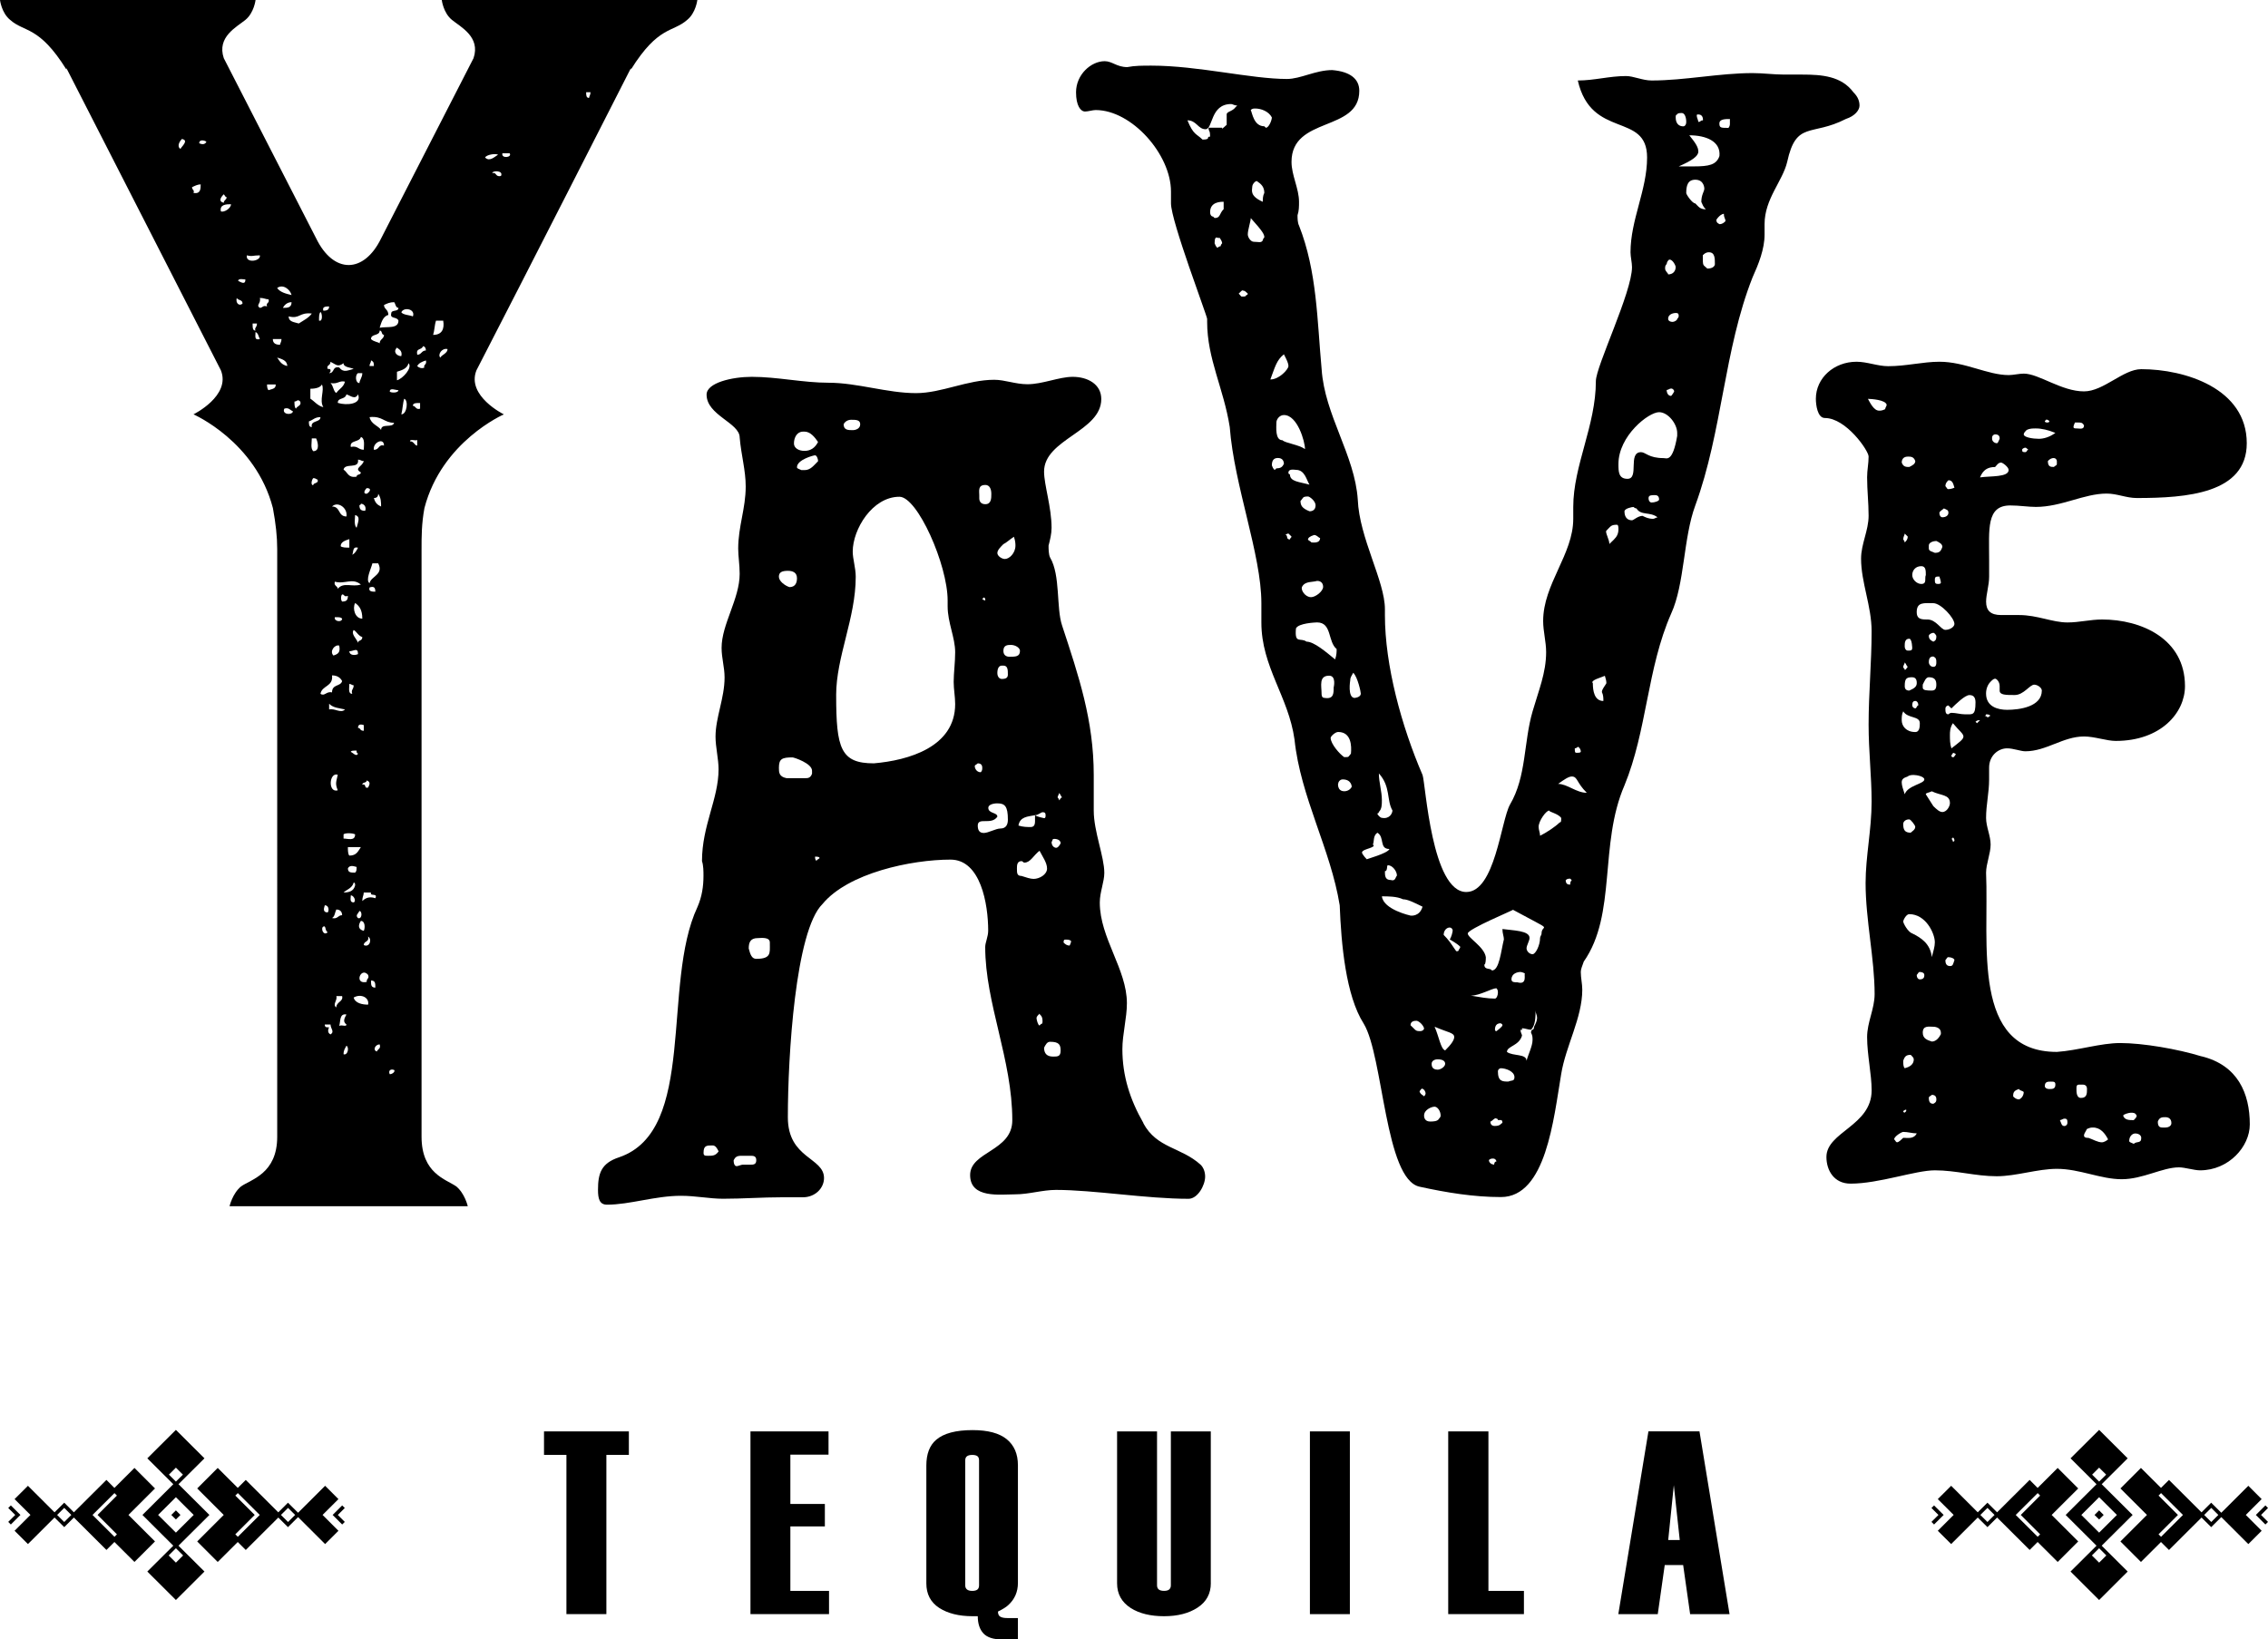 <?xml version="1.0" encoding="UTF-8"?><svg id="Layer_2" xmlns="http://www.w3.org/2000/svg" viewBox="0 0 897.51 648.89"><g id="Layer_1-2"><g><path d="M769.16,599.62l-3.8,3.78-1.03-1.03,2.77-2.75-2.77-2.75,1.03-1.02,3.8,3.77h0Zm128.35-2.75l-1.03-1.02-3.78,3.77,3.78,3.78,1.03-1.03-2.75-2.75,2.75-2.75h0Zm-8.78,2.75l6.27,6.27-5.27,5.26-10.7-10.68-4,3.98-3.82-3.8-12.88,12.84-3.17-3.16-7.93,7.9-8.12-8.12,10.5-10.49-10.5-10.49,8.12-8.12,7.93,7.9,3.17-3.15,12.87,12.83,3.83-3.82,4,3.98,10.7-10.67,5.27,5.27-6.27,6.26h0Zm-24.87,0l-8.67-8.65-1,.98,7.68,7.67-7.68,7.67,1,.98,8.67-8.65h0Zm14,0l-2.8-2.79-2.81,2.79,2.81,2.79,2.8-2.79h0Zm-55.45,10.49l-10.51-10.49,10.51-10.49-8.13-8.12-7.93,7.92-3.16-3.18-12.88,12.83-3.82-3.81-3.84,3.81-10.52-10.5-5.29,5.27,6.28,6.26-6.28,6.27,5.29,5.26,10.52-10.5,3.84,3.8,3.82-3.8,12.88,12.83,3.16-3.15,7.93,7.9,8.13-8.12h0Zm-33.12-10.49l-2.8,2.79-2.81-2.79,2.81-2.79,2.8,2.79h0Zm10.39,0l7.66,7.67-.97,.98-8.69-8.65,8.69-8.65,.97,.98-7.66,7.67h0Zm32.02,12.17l12.24-12.17-12.24-12.17,10.28-10.24-11.3-11.26-11.31,11.26,10.28,10.24-12.21,12.17,12.21,12.17-10.28,10.23,11.31,11.27,11.3-11.27-10.28-10.23h0Zm-8.06-12.17l7.04-7.02,7.04,7.02-7.04,7-7.04-7h0Zm7.04-13.2l-2.77-2.76,2.77-2.76,2.78,2.76-2.78,2.76h0Zm0,26.38l2.86,2.85-2.86,2.85-2.86-2.85,2.86-2.85h0Zm1.8-13.18l-1.8,1.79-1.82-1.79,1.82-1.81,1.8,1.81Z"/><path d="M8.09,599.62l-3.8,3.78-1.03-1.03,2.77-2.75-2.77-2.75,1.03-1.02,3.8,3.77h0Zm128.35-2.75l-1.03-1.02-3.78,3.77,3.78,3.78,1.03-1.03-2.75-2.75,2.75-2.75h0Zm-8.78,2.75l6.27,6.27-5.27,5.26-10.7-10.68-4,3.98-3.82-3.8-12.88,12.84-3.17-3.16-7.93,7.9-8.12-8.12,10.5-10.49-10.5-10.49,8.12-8.12,7.93,7.9,3.17-3.15,12.87,12.83,3.83-3.82,4,3.98,10.7-10.67,5.27,5.27-6.27,6.26h0Zm-24.87,0l-8.67-8.65-1,.98,7.68,7.67-7.68,7.67,1,.98,8.67-8.65h0Zm14,0l-2.8-2.79-2.81,2.79,2.81,2.79,2.8-2.79h0Zm-55.45,10.49l-10.51-10.49,10.51-10.49-8.13-8.12-7.93,7.92-3.16-3.18-12.88,12.83-3.82-3.81-3.84,3.81-10.52-10.5-5.29,5.27,6.28,6.26-6.28,6.27,5.29,5.26,10.52-10.5,3.84,3.8,3.82-3.8,12.88,12.83,3.16-3.15,7.93,7.9,8.13-8.12h0Zm-33.12-10.49l-2.8,2.79-2.81-2.79,2.81-2.79,2.8,2.79h0Zm10.39,0l7.66,7.67-.97,.98-8.69-8.65,8.69-8.65,.97,.98-7.66,7.67h0Zm32.02,12.17l12.24-12.17-12.24-12.17,10.28-10.24-11.3-11.26-11.31,11.26,10.28,10.24-12.21,12.17,12.21,12.17-10.28,10.23,11.31,11.27,11.3-11.27-10.28-10.23h0Zm-8.06-12.17l7.04-7.02,7.04,7.02-7.04,7-7.04-7h0Zm7.04-13.2l-2.77-2.76,2.77-2.76,2.78,2.76-2.78,2.76h0Zm0,26.38l2.86,2.85-2.86,2.85-2.86-2.85,2.86-2.85h0Zm1.8-13.18l-1.8,1.79-1.82-1.79,1.82-1.81,1.8,1.81Z"/><polygon points="248.86 575.85 239.96 575.85 239.96 638.87 224.15 638.87 224.15 575.85 215.28 575.85 215.28 566.55 248.86 566.55 248.86 575.85"/><polygon points="328.07 638.87 296.98 638.87 296.98 566.55 327.87 566.55 327.87 575.75 312.77 575.75 312.77 595.27 326.42 595.27 326.42 604.16 312.77 604.16 312.77 629.68 328.07 629.68 328.07 638.87"/><path d="M387.44,627.5v-49.47c0-.76-.2-1.31-.62-1.65-.45-.34-1.12-.52-2.06-.52s-1.63,.18-2.09,.52c-.47,.34-.7,.9-.7,1.65v49.47c0,.7,.23,1.23,.7,1.62,.46,.38,1.16,.56,2.09,.56s1.6-.18,2.06-.56c.42-.39,.62-.92,.62-1.62h0Zm15.39,21.4h-6.25c-3.49,0-5.96-.81-7.45-2.43-1.46-1.61-2.2-3.87-2.2-6.77h-2.07c-5.41,0-9.8-1.1-13.21-3.3-3.38-2.21-5.07-5.44-5.07-9.71v-46.6c0-4.61,1.3-8.02,3.91-10.23,2.96-2.54,7.76-3.82,14.37-3.82,6.06,0,10.57,1.2,13.53,3.6,2.96,2.42,4.43,5.86,4.43,10.33v46.53c0,3.58-1.29,6.54-3.89,8.87-.82,.76-2.16,1.58-4.01,2.49,0,1.02,.33,1.71,.97,2.06,.65,.35,1.57,.51,2.72,.51h4.2v8.47Z"/><path d="M479.16,626.58c0,4.21-1.75,7.43-5.23,9.71-3.48,2.28-7.91,3.41-13.27,3.41s-9.75-1.07-13.14-3.2c-3.65-2.34-5.46-5.61-5.46-9.81v-60.14h15.81v60.95c0,.69,.23,1.23,.67,1.61,.48,.38,1.19,.56,2.11,.56s1.61-.18,2.03-.56c.44-.38,.66-.92,.66-1.61v-60.95h15.8v60.03Z"/><rect x="518.37" y="566.55" width="15.81" height="72.33"/><polygon points="603.06 638.87 573.1 638.87 573.1 566.55 589.01 566.55 589.01 629.68 603.06 629.68 603.06 638.87"/><path d="M664.72,609.53l-2.34-21.69-2.22,21.69h4.56Zm19.72,29.35h-15.61l-2.76-19.43h-7.29l-2.76,19.43h-15.61l11.92-72.34h20.2l11.9,72.34Z"/><path d="M423.3,374.25c-1.2,0-1.79-.59-2.4-1.17,0-.59,0-1.18,.6-1.18,1.19,0,1.79,0,2.38,.58,0,.59-.59,1.76-.59,1.76h0Zm-4.18-57.45c0-.59-.6-1.17-.6-1.17,0-.59,.6-1.17,.6-1.77,.6,.59,.6,1.17,1.19,1.77-.59,0-.59,.58-1.19,1.17h0Zm-1.19,18.76c-.6,0-1.79-.59-1.79-2.34,.59-.59,0-1.18,1.19-1.18,0,0,2.39,0,2.39,1.76-.6,1.17-1.2,1.76-1.79,1.76h0Zm-1.2,82.64c-2.38,0-3.56-1.17-3.56-3.51,.59-1.17,1.18-2.35,2.38-2.35,3.57,0,4.17,1.18,4.17,3.52s-1.2,2.34-2.99,2.34h0Zm-7.74-70.33c-1.2,0-2.99-.59-4.76-1.17-1.8,0-1.8-1.18-1.8-2.93,0-1.17,0-2.93,1.8-2.93,.58,0,.58,.58,1.18,.58,2.38,0,3.59-2.92,5.97-4.69,1.18,2.35,2.97,4.69,2.97,7.04s-2.97,4.1-5.35,4.1h0Zm2.97,57.44l-.58,.58c-.59,0-1.2-2.34-1.2-2.93s.61-1.17,1.2-1.76c0,.58,1.18,.58,1.18,2.93,0,.58,0,1.17-.59,1.17h0Zm-12.51-145.37c-1.19,0-2.38-.58-2.38-2.34,0-2.34,1.78-2.34,2.99-2.34,1.78,0,3.57,1.17,3.57,2.34,0,2.34-1.79,2.34-4.18,2.34h0Zm-2.99,8.79c-1.19,0-1.78-1.17-1.78-2.35,0-1.75,.59-2.93,1.78-2.93h.6c1.78,0,1.78,1.75,1.78,3.52,0,1.17-.58,1.76-2.38,1.76h0Zm-.58,59.2c-1.79,0-4.78,1.76-6.57,1.76s-2.38-1.17-2.38-2.93c0-3.52,5.38,0,7.76-3.52,0-1.76-3.59-1.17-3.59-3.51,0-1.18,1.79-1.76,3.59-1.76,2.97,0,4.16,1.17,4.16,6.44,0,1.76-.58,3.52-2.97,3.52h0Zm-12.52-9.96c0,2.34,.59,3.51,3.56,3.51,1.79-.58,1.79-1.75,1.79-2.34,0-5.86-.59-8.79-5.35-8.79,2.97,0-14.91-.59-16.1,5.28,0,2.34,4.18,4.1,8.94,4.1,2.38-.59,4.78-3.52,5.96-3.52,0,0,.6,.59,1.21,1.77h0Zm-52.47-42.79c0-15.24,7.75-30.48,7.75-46.9,0-3.52-1.19-7.03-1.19-9.97,0-8.79,7.75-21.69,18.49-21.69,7.15,0,19.07,26.96,19.07,41.03v2.34c0,6.45,2.98,12.31,2.98,18.18,0,4.1-.59,8.2-.59,11.72,0,2.93,.59,5.86,.59,8.79,0,17-18.49,22.28-32.19,23.45-13.11,0-14.9-5.87-14.9-26.96h0Zm5.96-109.03c1.79,0,3.56,0,3.56,1.76s-1.77,2.34-2.97,2.34c-1.79,0-3.59,0-3.59-2.34,.61-1.18,1.79-1.76,2.99-1.76h0Zm50.07,135.99c1.2,0,1.79,.58,1.79,1.76,0,.58,0,1.18-.59,1.76-1.79,0-2.38-1.76-2.38-2.34s.58-.59,1.18-1.17h0Zm3-64.48s-.62,0-1.21-.59l.59-.58q.62,0,.62,1.17h0Zm0-45.72c1.78,0,2.38,1.76,2.38,3.52s0,4.1-2.38,4.1c-1.8,0-2.39-1.17-2.39-2.34v-1.17c0-1.76-.61-4.1,2.39-4.1h0Zm7.15,23.44c1.2-.58,2.38-1.75,4.17-2.93,.6,1.75,.6,2.93,.6,3.52,0,2.93-2.38,5.28-4.18,5.28-1.19,0-2.97-1.17-2.97-2.35s1.2-2.34,2.38-3.52h0Zm12.52,107.27c1.2,0,2.38-1.17,2.97-1.17s1.21,0,1.21,1.17c0,.59,0,1.18-.59,1.18,0,0-2.99-.59-3.59-1.18v2.35c0,1.76-.59,2.34-1.79,2.34s-2.98,0-4.77-.59c.6-3.52,3.59-3.52,6.56-4.1h0Zm-86.45,18.17c-.6-.59-.6-1.17-.6-1.76,.6,0,1.79,0,1.79,.59-.59,.58-1.19,.58-1.19,1.17h0Zm-4.78-154.75h-1.2c-1.18-.58-1.77-.58-1.77-1.17,0-2.93,6.55-4.69,7.14-4.69s1.2,1.17,1.2,2.34c-1.79,1.76-2.99,3.52-5.37,3.52h0Zm2.98,120.17c-.59,1.75-1.78,1.75-2.38,1.75h-7.74c-2.98-.58-2.98-2.34-2.98-4.1,0-3.52,1.2-4.11,5.37-4.11,.6,0,7.74,2.35,7.74,5.28v1.17h0Zm-22.06,73.27c-1.79,0-2.38-1.76-2.98-4.1,0-2.34,.6-4.11,3.57-4.11,1.2,0,4.78-.58,4.78,1.76v.58c0,3.52,.58,5.87-5.38,5.87h0Zm-2.38,81.47h-2.99c-.59,0-1.78,.59-2.39,.59s-1.19-.59-1.19-2.35c.6-1.17,1.19-1.76,2.99-1.76h3.58c1.18,0,2.38,0,2.38,1.76s-1.19,1.76-2.38,1.76h0Zm14.91-235.05c1.78,0,3.58,.58,3.58,2.93,0,1.76-.62,3.52-2.99,3.52-1.79-.59-4.17-2.34-4.17-4.11s1.2-2.34,3.59-2.34h0Zm5.96-55.1h.59c2.38,0,4.17,2.35,5.37,4.11-1.2,2.34-2.99,3.52-5.37,3.52s-4.17-1.18-4.17-2.93c0-2.34,1.2-4.69,3.58-4.69h0Zm-37.56,286.63c-1.19,0-1.79,0-1.79-1.17,0-2.93,1.2-2.93,3.58-2.93,1.18,0,1.79,1.17,2.38,2.34-1.2,1.76-2.38,1.76-4.17,1.76h0Zm172.3-12.9c-5.37-9.38-8.35-18.76-8.35-29.31,0-5.86,1.79-12.31,1.79-18.17,0-13.48-10.73-25.79-10.73-39.86,0-4.1,1.79-8.21,1.79-11.73,0-6.44-4.18-16.4-4.18-24.61v-14.07c0-21.69-5.96-39.27-12.52-59.2-2.38-7.03-.59-19.93-4.76-26.96-.6-1.18-.6-3.52-.6-4.69,.6-2.34,1.19-4.68,1.19-7.03,0-8.21-2.97-17-2.97-22.27,0-12.89,22.64-15.83,22.64-28.72,0-5.86-5.36-8.79-11.32-8.79-5.36,0-11.93,2.93-17.88,2.93-4.77,0-8.96-1.76-13.13-1.76-10.73,0-20.86,5.28-30.99,5.28-11.34,0-23.25-4.11-34.57-4.11-10.14,0-20.28-2.34-30.42-2.34-7.74,0-17.88,2.34-17.88,7.04,0,8.21,13.1,11.13,13.1,17,.6,7.03,2.38,12.89,2.38,19.35,0,8.79-2.97,15.82-2.97,24.61,0,2.93,.58,6.45,.58,9.97,0,9.96-7.15,19.93-7.15,29.31,0,4.1,1.18,7.62,1.18,11.72,0,8.21-3.58,15.82-3.58,23.45,0,4.1,1.2,8.79,1.2,12.89,0,11.72-6.56,22.27-6.56,36.34,.59,1.76,.59,4.1,.59,5.86,0,4.1-.59,8.2-2.38,12.31-14.31,30.49,0,88.51-31.01,99.06-7.15,2.35-8.35,6.45-8.35,12.9,0,3.52,.6,5.86,3.58,5.86,8.95,0,19.08-3.52,29.21-3.52,5.97,0,11.32,1.17,16.7,1.17,7.74,0,15.49-.58,23.26-.58h8.34c4.76,0,8.35-3.52,8.35-7.62,0-8.21-14.31-7.62-14.31-24.03,0-24.03,2.96-73.86,13.7-84.41,10.13-12.31,35.18-17.59,50.68-17.59,11.93,0,14.9,17.59,14.9,28.14,0,2.35-1.18,4.69-1.18,6.45,0,22.28,10.72,44.55,10.72,68.58,0,12.31-16.69,12.31-16.69,21.69s11.93,7.62,17.88,7.62c5.37,0,10.72-1.75,16.1-1.75,14.9,0,35.77,3.52,52.46,3.52,3.57,0,6.56-5.28,6.56-8.79,0-1.76-.59-3.52-1.78-4.69-7.77-7.03-17.29-6.45-22.67-16.41Z"/><path d="M684.58,48.86q0,1.17-.6,1.76c-2.98,0-3.57,0-3.57-1.76s2.38-1.75,4.16-1.75v1.75h0Zm-4.16,39.86c-1.2-.59-1.2-1.17-1.2-1.76,1.2-1.76,2.38-2.34,2.97-2.34,0,1.75,.62,1.75,.62,2.93-.62,.58-1.2,1.17-2.38,1.17h0Zm-10.14-22.86h-5.96c5.37-2.34,7.76-4.1,7.76-5.87s-1.2-3.51-3.58-6.44c6.55,0,12.51,2.34,11.93,8.21-1.2,3.51-4.18,4.1-10.14,4.1h0Zm5.36,40.44c-1.79-1.76-1.79-.59-1.79-5.27,.6-.59,1.19-1.18,2.4-1.18,2.38,0,2.38,2.35,2.38,4.69,0,.58-.6,1.76-2.99,1.76h0Zm-4.77-25.79c-1.18,0-3.58-3.52-3.58-4.1,0-2.93,.6-5.28,3.58-5.28,3.58,0,3.58,3.52,3.58,3.52,0,1.17-1.19,2.34-1.19,5.27,.59,1.17,.59,1.76,1.79,2.93-2.38,0-2.97-1.17-4.17-2.34h0Zm-8.35,11.14c0-.59,.59,5.86,5.97,5.86,0-4.69-2.38-10.55-4.18-14.65-1.2,3.51-1.79,5.28-1.79,8.8h0Zm1.19,34.58c0,.58-1.19,1.17-1.79,1.17-1.2,0-1.79-.59-1.79-1.17,0-2.35,2.98-2.35,2.98-2.35,.6,0,1.2,0,1.2,1.18q0,.58-.6,1.17h0Zm-4.17,28.13c.59,0,1.18-.59,1.79-.59s1.19,.59,1.19,1.17c-.59,1.17-1.19,1.76-1.19,1.76-1.79,0-1.79-2.34-1.79-2.34h0Zm4.17,18.17c-1.79,10.54-4.17,8.79-5.37,8.79-5.96,0-7.14-2.35-8.94-2.35-5.37,0-.59,10.55-5.37,10.55-3.57,0-3.57-2.93-3.57-5.86,0-11.14,11.91-20.52,16.08-20.52,3.59,0,7.17,4.69,7.17,8.21v1.17h0Zm-10.13,26.37c-.59,0-1.2-.58-1.2-1.76s1.2-1.17,2.38-1.17c.6,0,1.79,0,1.79,1.76,0,.59-1.79,1.17-2.97,1.17h0Zm.59,6.45c-1.79,0-2.97-.58-4.17-1.17-1.79,0-3.57,1.75-4.18,1.75-1.79,0-2.97-1.17-2.97-3.51,0-1.17,2.97-1.76,3.57-1.76,0,0,.59,.59,1.19,.59,1.79,2.93,5.37,1.17,8.34,3.52-.59,0-1.19,.58-1.79,.58h0Zm-15.49,8.21c-.6,.58-1.2,1.17-1.8,1.75,0-1.75-1.79-4.69-1.19-5.27,1.79-1.77,1.79-2.34,4.17-2.34,.6,0,.6,1.17,.6,1.76,0,1.75-.6,2.93-1.79,4.1h0Zm-4.18,63.89c-3.59,0-4.17-4.11-4.17-7.03-1.2-1.18,3.58-2.34,4.76-2.93q.6,1.76,.6,2.93c-.6,1.17-1.78,2.34-1.78,3.51,.59,1.18,.59,2.35,.59,3.52h0Zm-17.9,32.82c2.4-1.75,4.17-2.93,5.38-2.93,2.38,0,1.79,2.35,5.96,6.45-4.17,0-7.75-3.52-11.34-3.52h0Zm4.78,39.86c-.61,0-1.79,0-1.79-1.76,.59-.59,1.18-.59,1.79-.59l.6,.59c-.6,.58-.6,1.17-.6,1.76h0Zm-4.16-24.62c-1.8,1.77-5.38,4.11-7.77,5.28,0-1.17-.58-2.34-.58-3.51,0-2.35,2.98-6.46,4.18-6.46,0,.59,3.56,1.18,4.76,2.93,0,1.17,0,1.76-.58,1.76h0Zm-7.17,43.96c0,.59-.6,1.17-.6,1.76,0,2.93-1.79,6.45-2.97,6.45s-2.38-1.17-2.38-2.34,1.18-2.93,1.18-4.11c0-2.93-6.55-2.93-10.73-3.52,0,1.76,.58,2.93,.58,4.1-1.18,4.69-1.78,12.31-4.76,12.31-.59-1.17-2.98,0-2.98-2.34,.59,0,.59-2.34,.59-2.93-.59-4.11-7.15-7.62-7.15-9.38s18.47-9.38,17.88-9.38c17.28,9.38,11.32,5.28,11.32,9.38h0Zm-9.54,19.34c-1.19,0-2.38,0-2.38-1.17,0-2.35,2.38-2.93,3.57-2.93,0,0,.6,0,1.79,.58-.6,0,1.19,4.69-2.98,3.52h0Zm6.56,17.59c0,1.75-1.2,.58-1.2,2.34,.6,1.17,.6,1.76,.6,2.93,0,2.35-1.79,5.86-2.38,8.21,0-2.93-5.37-1.76-7.75-3.52,0-2.34,4.76-2.34,5.96-6.45,0-.59-.6-1.17-.6-2.34,.6,0,.6,.58,.6-.59,1.19,0,2.38,.59,3.57,.59,1.79-1.76,1.79-5.27,1.79-7.62,0,1.18,.61,1.76,.61,2.93s-.61,2.34-1.2,3.52h0Zm-10.14,21.68c-2.38,0-4.17,0-4.17-4.1,0-.58,.6-1.17,1.2-1.17,1.78,0,5.35,1.17,5.35,3.52,0,1.75-1.18,1.17-2.38,1.75h0Zm-5.35,17.58c-1.2,0-1.79-.58-1.79-1.75,.59,0,1.79-1.77,2.38-1.18,0,0,.59,0,.59,.59h1.2q.59,0,.59,1.17c-.59,0-.59,1.17-2.98,1.17h0Zm-.61,15.24c-.59,0-1.77-.59-1.77-1.76,.59-.58,1.18-.58,1.77-.58s1.2,.58,1.2,1.17c-1.2,0-.59,1.75-1.2,1.17h0Zm.61-65.65c-2.99,0-5.97-.59-9.55-1.17,3.58,0,8.35-2.93,10.14-2.93,.59,.59,.59,1.17,.59,1.76,0,1.17-.59,2.34-1.18,2.34h0Zm2.98,10.55c0,.59-2.38,2.34-2.38,2.34-.59,0-.59-.58-.59-.58,0-3.52,3.56-2.35,2.38-2.35,0,0,.59,0,.59,.59h0Zm29.81-110.2c.59,0,1.2,1.17,1.2,1.76s-.61,.59-1.79,.59c-.59,0-.59-.59-.59-1.76q.59,0,1.19-.59h0Zm35.18-191.09c0-.59,.59-1.76,1.18-1.76,1.2,0,2.38,2.34,2.38,2.93,0,1.76-1.18,2.93-2.98,2.93,0-.59-1.2-1.17-1.2-2.34,0-.59,0-1.18,.6-1.76h0Zm4.17-59.2q0-.58,1.79-.58c1.19,0,1.78,1.76,1.78,3.52,0,1.17-.59,1.76-1.18,1.76-1.79,0-2.99-1.17-2.99-3.52,0-.58,0-1.17,.6-1.17h0Zm8.35,0c2.38,0,1.77,2.93,1.77,2.34-1.19,0-.59,.59-1.77,.59,0-.59-.61-1.76-.61-2.34s0-.59,.61-.59h0Zm-94.8,330.59q0,.59-.6,.59c-.6,.58-1.79-2.93-5.37-6.45,0-1.76,1.19-2.93,2.38-2.93,.6,0,1.19,.58,1.19,1.17s-.59,2.93-1.19,3.52c2.99,1.77,3.59,2.35,4.18,2.93,0,0,0,.59-.59,1.17h0Zm-5.38,39.86c-1.78-.59-2.38-5.28-4.18-9.38,5.38,2.34,7.76,2.34,7.76,4.1,0,1.17-1.19,2.93-3.59,5.28h0Zm-2.97,7.62c-2.38,0-2.38-1.76-2.38-2.34,0-1.17,1.18-1.76,2.38-1.76,1.79,0,2.97,.59,2.97,1.76s-1.78,2.34-2.97,2.34h0Zm.58,19.34c-.58,1.18-2.38,1.18-3.56,1.18-1.79,0-2.4-1.18-2.4-2.35,0-2.34,2.99-3.52,4.16-3.52s2.4,1.76,2.4,3.52q0,.58-.6,1.17h0Zm-7.74-10.55c0-.58,1.18-1.76,1.18-1.17,.6,0,1.21,1.17,1.21,1.76s-.6,1.17-.6,1.17c-.6-.59-1.19-.59-1.78-1.76h0Zm-1.79-24.62c-.6-.59-1.19-1.17-1.79-1.76,0-1.76,1.79-1.76,2.38-1.76s2.38,1.17,2.98,2.93c0,1.17-1.78,1.17-1.19,1.17-1.2,0-1.79,0-2.38-.58h0Zm-7.75-11.73c2.99,0,6.56-4.1,10.13-4.1,2.97,0,5.97,2.93,8.35,2.93-.6,1.17,4.16-1.17,4.16-6.44,0-1.17-.59-2.34-1.19-2.93-12.52,0-8.94-13.49-11.91-13.49-.6,0-1.79,.59-2.99,.59-1.19-1.17-.6-7.62-5.36-7.62-2.38,0,0,4.1-2.99,7.03-.59,2.93-.59-3.52-4.18-3.52-1.79,1.18-1.79,1.76-1.79,2.93-3.56-2.34,7.17,7.04,7.17,18.17-.59,1.76-.59,2.93-.59,4.11,0,.59,.59,1.76,1.19,2.34h0Zm-13.12-58.61c0-1.17,5.96-1.75,4.18-2.93,.58-1.17,0-3.52,1.79-4.69,2.98,1.76,.59,6.44,4.77,6.44-.6,1.76-9.55,4.1-8.94,4.1-1.21-1.17-2.38-2.93-1.79-2.93h0Zm-2.98-60.96c-2.99,0-1.79-7.04-1.79-7.04,0-1.17,.59-1.76,1.18-2.93,1.79,1.76,2.99,7.62,2.99,8.21,0,1.76-2.99,1.76-2.38,1.76h0Zm-4.18,36.92c-2.99,0-2.4-3.51-2.4-2.93,0-.58,.6-1.75,1.79-1.75,3.58,0,3.58,2.93,3.58,2.93-.59,1.18-1.79,1.76-2.98,1.76h0Zm-2.4-23.45c5.21,0,5.36,5.54,5.06,8.57-1.19,1.33-.48,1.39-2.66,1.39-1.79-1.17-5.37-5.28-5.37-7.62,0-.59,1.79-2.34,2.98-2.34h0Zm-6.56-15.24c0-2.94-1.18-7.04,2.98-7.04,2.98,0,1.8,4.69,1.8,4.69,0,2.34,0,4.69-3.59,4.1-1.19,0-1.19-1.17-1.19-1.76h0Zm-10.12-25.79c1.03-2.05,7.54-2.31,8.35-2.34,5.93,.03,4.16,7.62,7.73,10.54,0,1.17,0,2.34-.6,4.11-3.57-2.93-8.34-7.04-11.32-7.04-2.4-1.75-4.78,1.17-4.17-5.27h0Zm-2.4-60.96s-.6,0-.6-.59c0-1.76,2.38-1.17,2.99-1.17,3.56,0,4.17,4.1,5.35,5.86-4.18-1.17-7.75-1.17-7.75-4.1h0Zm0,25.79c-1.78,0-.6-1.76-1.78-1.76,0,0,.59-.59,1.18-.59,.6,.59,1.2,1.17,1.2,1.17,0,.59-.6,.59-.6,1.18h0Zm-5.37-28.14l-.59,.58c-.6,0-1.19-1.76-1.19-1.76,0-1.76,.59-2.93,2.38-2.93s2.38,1.17,2.38,2.34c-.6,1.17-1.19,1.76-2.98,1.76h0Zm2.98-45.14c1.2,2.34,1.79,3.52,1.79,4.69s-3.58,5.27-7.15,5.27c1.79-4.69,2.38-7.62,5.37-9.97h0Zm-7.15-89.68l-.6-.58c-4.16,0-4.78-5.28-5.37-6.45,.58-.58,1.2-.58,1.79-.58,2.38,0,5.35,1.17,6.56,3.52,0,1.17-1.2,4.1-2.38,4.1h0Zm-1.2,29.31c-5.35-2.34-4.18-4.68-4.18-5.86s1.21-2.35,1.8-2.35c1.79,1.18,2.98,2.35,2.98,4.69-.6,1.17-.6,2.34-.6,3.51h0Zm0,15.24c-.58,1.17-1.77,.59-3.56,.59-1.2,0-2.38-1.75-2.38-2.93,0-1.76,1.18-5.27,1.18-6.45,4.76,5.28,5.37,6.45,5.37,7.63,0,0-.6,.58-.6,1.17h0Zm-6.56,21.69q0,.58-1.18,.58c-1.2,0-.6,0-1.79-1.18,1.79-1.76,1.19-1.17,1.79-1.17s1.18,.58,1.79,1.17q0,.59-.62,.59h0Zm-4.16-74.45c-1.19,1.76-3.57,1.76-3.57,2.93v4.11s-2.4,2.34-1.8,1.17h-5.37c0,1.76,.6,.59,.6,3.52-1.79,0,.59,1.17-2.99,1.17-2.38-2.35-3.59-1.76-5.97-7.62,3.59,0,4.18,3.52,7.17,3.52s1.79-9.97,10.13-9.97c.6,0,1.19,.59,2.4,.59l-.6,.58h0Zm-4.77,38.68v1.76c-1.79,1.76-1.2,3.51-3.58,3.51l-.6-.58c-.59,0-1.18-.58-1.18-1.76,0-4.1,4.16-4.1,5.36-4.1v1.17h0Zm-1.2,16.42c-.59,0-1.19,.59-1.19,.59-.59,0-1.19-1.76-1.19-1.76,0-4.1,1.79-1.17,1.79-2.34,.59,.58,1.2,1.75,1.2,2.34,0,0-.6,.59-.6,1.17h0Zm33.39,80.3c-2.38-1.75-7.74-2.34-8.94-3.51-2.97,0-2.38-5.28-2.38-7.04,0-1.17,1.19-2.93,2.98-2.93,5.37,0,8.34,10.55,8.34,13.48h0Zm4.18,22.28c0,1.75-1.18,2.34-2.38,2.34-2.97-1.17-3.58-2.34-3.58-4.1,1.19-1.17,.61-1.76,2.99-1.76,.59,0,2.98,1.76,2.98,3.52h0Zm-1.79,14.65c.61,0-1.77-1.17-1.18-1.17,0-.59,.59-1.18,2.38-1.76,1.18,0,1.79,1.17,2.38,1.17,0,2.34-2.98,1.76-3.59,1.76h0Zm4.78,17.59c0,1.75-2.99,4.09-4.78,4.09-2.38,0-4.17-2.93-3.56-4.09,1.18-2.35,4.17-1.76,5.94-2.35,1.79,0,2.4,1.17,2.4,2.35h0Zm22.06,89.09c1.19-1.17,1.19-2.93,1.19-4.68,0-3.52-1.19-7.03-1.19-10.56,4.77,5.28,2.98,10.56,5.37,14.65,0,1.18-1.19,3.52-4.18,2.93-.6,0-1.79-1.17-1.79-1.75,0,0,.59,0,.59-.59h0Zm7.15,25.2c-.58,.59-.58,2.34-2.38,1.76-2.38,0-2.38-1.76-2.38-3.51,1.19,0,.59-2.35,1.19-2.35,1.79,0,3.57,2.35,3.57,4.1h0Zm10.13,12.31c-1.18,4.1-4.76,3.52-4.76,3.52,0,0-10.73-2.34-11.32-7.62,2.38,0,5.95,0,8.35,1.17,1.77,0,4.16,1.17,7.73,2.93h0ZM735.86,41.83c0-1.76-.6-3.52-2.38-5.27-4.78-6.46-12.52-7.04-20.27-7.04h-7.15c-4.18,0-8.35-.59-12.52-.59-13.11,0-26.83,2.93-39.95,2.93-3.58,0-7.15-1.76-10.14-1.76-6.56,0-12.53,1.76-19.07,1.76,5.37,23.45,27.42,12.31,27.42,30.48,0,12.91-6.56,24.62-6.56,37.52,0,1.76,.59,4.1,.59,5.86,0,9.96-14.3,39.28-14.3,45.13,0,17.59-8.95,33.41-8.95,49.82v4.69c0,14.07-11.91,25.79-11.91,40.44,0,4.1,1.18,8.2,1.18,12.31,0,8.2-2.98,15.24-5.36,23.45-3.59,12.31-2.38,25.79-8.96,36.92-3.56,6.45-5.94,34.58-17.28,34.58-13.71,0-16.09-42.79-17.3-46.3-8.34-19.35-14.9-43.38-14.9-63.31v-2.34c0-11.14-10.14-28.14-10.74-43.38-1.18-17.59-13.11-33.42-14.3-51.58-1.79-19.35-1.79-38.68-8.95-56.86-.59-1.17-.59-2.93-.59-4.1,.59-1.76,.59-3.52,.59-5.28,0-5.27-2.97-10.55-2.97-15.82,0-18.17,26.82-11.72,26.82-28.14,0-4.68-3.57-7.62-10.73-8.21-6.55,0-12.52,3.52-17.88,3.52-14.31,0-35.18-5.28-53.65-5.28-3.58,0-6.57,0-9.55,.58-4.18,0-5.96-2.34-8.94-2.34-5.37,0-11.34,5.27-11.34,12.31,0,5.27,1.79,7.61,3.58,7.61,1.2,0,2.99-.58,4.18-.58,14.3,0,29.81,17.58,29.81,32.24v4.69c0,7.04,14.31,44.55,14.31,45.73v1.17c0,14.65,6.55,26.37,8.94,41.61,1.79,23.45,12.52,50.41,12.52,69.76v7.62c0,17.59,10.73,29.31,13.11,46.3,2.38,22.86,14.31,43.38,17.89,65.65,.59,15.24,2.38,35.76,9.53,46.89,7.76,12.9,8.35,61.56,22.07,64.48,10.73,2.35,21.46,4.1,32.2,4.1,17.88,0,20.86-31.07,23.84-48.65,1.79-11.14,8.35-22.28,8.35-33.41,0-2.35-.59-4.69-.59-7.04,0-1.17,.59-2.34,1.18-4.1,13.12-18.76,5.96-46.31,16.11-69.75,8.93-21.69,8.93-46.31,18.48-67.99,5.37-11.73,4.77-29.9,9.54-42.79,10.73-29.31,11.32-61.55,22.66-90.27,2.38-5.28,4.76-11.14,4.76-17v-4.1c0-9.97,7.15-17,8.95-24.62,3.58-16.41,9.54-9.96,23.25-17,3.59-1.17,5.37-3.52,5.37-5.28Z"/><path d="M856.9,446.28h-1.2c-1.19,0-1.79-.59-1.79-2.34,.6-1.76,1.79-1.76,2.99-1.76s2.38,.58,2.38,2.34c0,1.17-1.19,1.76-2.38,1.76h0Zm-12.52,6.45c-1.21-.59-1.79-.59-1.79-1.17,0-1.76,1.2-2.93,2.38-2.93s2.38,.59,2.38,1.76c0,2.35-1.79,1.17-2.97,2.35h0Zm-4.18-11.14c0-.58,2.38-1.17,2.97-1.17,1.21,0,1.8,0,2.38,1.17,0,.59-.58,1.17-1.18,1.76-1.79,0-3.59,0-4.18-1.76h0Zm-8.35,10.55c-1.79,0-3.58-1.17-5.37-1.76-1.78,0-1.78-.58-1.78-1.17,0-.43,.93-1.78,1.21-2.49,0,.05-.03,.09-.03,.14,1.19-.58,1.79-.58,2.38-.58,2.99,0,4.76,2.34,5.96,4.69-.6,.59-1.79,1.17-2.38,1.17h0Zm-10.14-10.55c0,1.76,1.2,4.69,4.18,4.69,.13,0,.11,.15,.05,.32,.16-1.66,1.74-3.34,1.74-5.01s-1.2-5.28-4.18-5.28c-1.79,0-1.79,3.52-1.79,5.28h0Zm-4.76,4.1c-1.2,0-1.2-1.17-1.79-2.34,.59,0,1.2-.59,1.79-.59,1.18,0,1.18,.59,1.18,1.77,0,.58-.6,1.17-1.18,1.17h0Zm5.96-16.4h1.18c1.2,0,1.79,.58,1.79,1.75,0,1.76,0,3.52-2.38,3.52-1.79,0-1.79-2.35-1.79-3.52s0-1.75,1.2-1.75h0Zm-11.93,1.75c-1.19,0-1.79-.58-1.79-1.17,0-1.76,1.19-1.76,2.38-1.76s1.8,0,1.8,1.18c0,1.75-1.19,1.75-2.38,1.75h0Zm-11.93,4.1c-1.19,0-1.78-.58-2.39-1.17,0-1.17,0-2.34,2.39-2.93,0,.59,1.19,.59,1.79,1.17,0,1.17-.6,2.35-1.79,2.93h0Zm-13.12-152.4c.61,0,1.2,0,1.8,.58-.6,0-.6,.59-1.19,.59,0,0-.61-.59-1.2-.59,.58,0,.58-.58,.58-.58h0Zm3.58-97.89c.6-.59,1.2-1.76,2.38-1.76,.6,0,2.98,1.76,2.98,2.93,0,2.93-7.15,2.34-11.32,2.93,1.19-2.93,2.99-4.1,5.96-4.1h0Zm-7.15,101.4l-.6-.58c.6-.59,1.2-.59,1.2-.59h.59q-.59,.59-1.19,1.17h0Zm-4.78-3.52c-1.79,0-3.56-.59-5.35-.59-.59,0-1.2,.59-1.2,.59-1.18,0-1.18-1.17-1.18-2.34,0-.59,.59-1.17,1.18-1.17,0,0,.61,.58,1.2,1.17,1.79-1.76,5.35-5.28,7.15-5.28s2.38,1.17,2.38,2.93c0,5.27-1.18,4.69-4.18,4.69h0Zm-5.35,13.48c-.59-1.76-.59-3.52-.59-5.28,0-1.17,0-2.93,1.18-4.69,2.38,2.93,4.17,4.1,4.17,5.28s-1.79,2.35-4.76,4.69h0Zm.59,3.51s-.59,0-.59-.58,.59-.59,.59-1.17c.6,0,1.2,.58,1.2,.58-.6,.59-.6,1.17-1.2,1.17h0Zm0,8.79c.6-.59,.6-1.17,.6-1.76,0-2.93-3.57-3.52-5.37-3.52,0-1.17,.59-2.35,.59-3.52,0-.58-.59-1.75-2.38-1.75s-2.98,1.75-2.98,2.92c0,2.93,2.98,2.35,4.77,2.35,0,2.34-.59,2.93-.59,4.11s.59,1.75,2.38,2.34c1.18,0,2.38-.59,2.98-1.17h0Zm0,24.62s0-.58-.59-1.17c0,0,.59,0,.59-.58,.6,.58,.6,1.17,.6,1.17q0,.58-.6,.58h0Zm-1.18,49.24c-1.79,0-1.79-1.76-1.79-2.35,.59-.58,.59-1.17,1.18-1.17,1.2,0,2.39,.59,2.39,1.17-.6,1.77-.6,2.35-1.78,2.35h0Zm-6.57-63.31l-2.98-4.69c0-.58,1.19-.58,2.38-1.17,3.58,1.77,7.17,1.17,7.17,4.69,0,1.17-1.2,3.51-2.99,3.51-1.18,0-2.38-1.17-3.58-2.34h0Zm2.99,90.26c-.59,1.18-1.79,2.93-3.58,2.93-1.79-.58-3.59-1.17-3.59-3.52,0-2.93,2.4-2.34,4.18-2.34,1.19,0,2.99,.58,2.99,2.34v.58h0Zm-2.99,27.55c-1.19,0-1.78-.59-1.78-2.34,0-.59,.59-.59,1.19-1.18,1.19,0,1.79,.59,1.79,1.76,0,.59,0,1.17-1.19,1.76h0Zm-6.56-50.99c.61-.59,.61-1.17,1.21-1.17,0,0,1.79,0,1.79,1.17,0,.58,0,1.76-1.79,1.76-.6,0-1.21-.59-1.21-1.76h0Zm-5.35,64.47c-.6,.59-1.79,1.76-2.38,1.76s-.6-.58-1.2-1.17c0-1.17,2.98-2.93,3.58-2.93,1.79,0,3.57,.58,5.35,.58-1.18,2.35-3.57,1.76-5.35,1.76h0Zm1.79-143.02c.6-.59,1.78-.59,2.39-.59,1.18,0,4.17,.59,4.17,1.76,0,1.76-6.56,2.34-7.76,5.86-.59-1.75-1.19-3.52-1.19-4.69s.6-1.76,2.38-2.34h0Zm-1.79-25.79c1.79,2.93,6.56,1.75,6.56,4.68,0,1.17,0,3.52-1.79,3.52-3.59,0-5.37-2.35-5.37-4.69,0-1.17,0-2.34,.6-3.51h0Zm1.79-100.82c1.18,0,2.39,0,2.98,1.77,0,1.17-1.2,1.75-2.38,2.34-1.2,0-2.38,0-2.98-1.76,0-1.17,.6-2.34,2.38-2.34h0Zm7.15,46.89c-.59,1.17,.59,3.52-1.79,3.52-1.79,0-3.58-1.76-3.58-3.52s1.2-3.52,3.58-3.52c1.79,0,1.79,1.76,1.79,3.52h0Zm-4.17,49.83c.58,0,1.2,.58,1.2,1.76-.61,0-.61,1.17-1.2,1.17s-1.2-.59-1.2-1.17,0-1.76,1.2-1.76h0Zm-1.2-9.38c1.79,0,1.79,1.76,1.79,2.34,0,1.76-1.79,2.34-2.97,2.93-1.2,0-1.79-.59-1.79-1.77,0-2.93,.59-3.51,2.98-3.51h0Zm-2.98-5.87c.59,.59,.59,1.17,1.19,1.76-.6,.58-.6,1.17-1.19,1.17,0-.59-.59-.59-.59-1.17s.59-1.17,.59-1.76h0Zm1.79-9.38c1.18,0,1.18,4.1,1.18,3.52,0,.58,0,1.17-1.18,1.17h-.6c-.6,0-1.19-.59-1.19-1.76s0-2.93,1.79-2.93h0Zm-1.79-38.1c0-.59-.59-1.17-.59-1.17,0-1.18,.59-1.76,.59-2.35q.59,.59,1.19,1.17c0,1.18-.6,1.76-1.19,2.35h0Zm11.32,39.27c-1.19-.58-1.78-1.17-1.78-2.34,0-.58,1.19-1.17,1.78-1.17s1.19,1.17,1.19,1.17c0,1.17,0,1.76-1.19,2.34h0Zm1.19,17c0,1.75-.59,2.34-1.79,2.34-1.79,0-3.59,0-3.59-1.17v-1.17c.61-1.17,1.2-2.93,2.4-2.93,2.38,0,2.98,1.17,2.98,2.93h0Zm-1.19-7.04c-1.19,0-1.78-1.17-1.78-1.76,0-1.75,.59-2.34,1.78-2.34,1.19,.59,1.19,1.17,1.19,2.34,0,.59,0,1.76-1.19,1.76h0Zm-11.91,62.13c0-.58,.59-1.76,2.38-1.76,.58,0,2.38,2.34,2.38,2.93,0,1.17-1.2,1.75-1.8,2.34-2.38,0-2.97-1.17-2.97-3.51h0Zm3.57,43.37c-1.78-.58-3.57-4.1-3.57-4.69s1.18-2.93,2.38-2.93c6.56,0,10.13,7.62,10.13,11.14,0,1.75-.6,3.52-1.19,5.86-.6-5.28-4.18-7.62-7.76-9.38h0Zm-3.57,7.04c0,.58,0,1.17,.59,1.17,1.19,0,1.19-1.17,1.19-2.34,0-.59,0-1.17-.6-1.76,0,0-1.18,.59-1.18,1.17v1.77h0Zm1.18,62.72v.59l-.59,.58s-.59,0-.59-.58c0,0,.59-.59,1.18-.59h0Zm-.59-16.41c-.59-.59-.59-1.76-.59-2.93,.59-1.76,1.18-2.35,2.97-2.35,.6,.59,1.21,1.17,1.21,1.77,0,1.76-1.21,2.93-3.59,3.52h0Zm11.32-184.05c2.99,0,8.35,5.86,8.35,8.21,0,1.17-1.78,2.35-3.57,2.35s-3.59-4.11-7.17-4.11h-.59c-2.38,0-3.59-.59-3.59-2.93,0-4.1,2.99-3.52,6.56-3.52h0Zm2.99-8.2c0,.58-.59,.58-1.19,.58-1.19,0-1.19-.58-1.19-1.76s.59-1.17,1.79-1.17c0,0,.59,1.75,.59,2.34h0Zm-4.77-14.66c0-1.17,1.78-1.76,2.98-1.76,1.2,.59,2.38,1.17,2.38,2.34-.59,1.76-1.18,2.35-2.98,2.35-1.19-.59-2.38-.59-2.38-1.76v-1.17h0Zm5.96-14.65c1.2,.58,1.79,.58,1.79,1.75s-1.18,1.76-2.38,1.76c-.59,0-1.18-.58-1.18-1.76,0-.58,1.18-1.17,1.78-1.75h0Zm1.79-11.14c1.2,0,1.79,.59,2.39,2.93,0,0-1.19,.58-2.39,.58-.59,0-.59-.58-1.18-1.17,0-1.17,.59-1.76,1.18-2.34h0Zm17.29-17c0-.58,.61-1.17,1.19-1.17,1.8,0,1.8,1.17,1.8,1.75-.6,1.17-.6,1.76-1.19,1.76s-1.8-.59-1.8-1.76v-.58h0Zm-.59,96.72c.59-.59,1.2-1.18,1.78-1.18s1.8,1.18,1.8,2.93v1.77c0,1.76,2.38,1.76,5.96,1.76s5.94-4.1,7.74-4.1c1.2,0,2.99,1.17,2.99,2.34,0,6.45-8.95,7.62-13.72,7.62-3.57,0-8.35-1.17-8.35-6.44,0-1.76,.61-3.52,1.8-4.69h0Zm-41.74-107.85c-1.19,.58-1.78,.58-2.38,.58-2.22,0-3.78-3.58-4.43-4.68,1.4,.05,6.91,.36,7.42,2.33,0,.59-.6,1.18-.6,1.77h0Zm54.25,15.82s.6-.58,1.2-.58,.6,.58,1.18,.58c-.58,.59-.58,1.17-1.18,1.17s-1.2,0-1.2-.58v-.59h0Zm1.8-7.62c1.18-.58,2.38-.58,3.57-.58,2.38,0,4.77,.58,7.75,1.76-2.38,1.76-4.77,2.34-6.56,2.34-2.38,0-5.96-.58-5.96-1.75,0-.59,.6-1.18,1.2-1.77h0Zm7.75-4.1c.59,0,1.19,.59,1.19,.59,0,.58-.6,.58-.6,.58-.59,0-1.19,0-1.19-.58l.6-.59h0Zm4.16,16.42v1.17c0,.58-.58,.58-1.18,1.17-1.2,0-2.38,0-2.38-2.34,.6-.59,1.18-1.18,2.38-1.18,.6,0,1.18,.58,1.18,1.18h0Zm7.17-15.25h1.18c1.2,0,1.79,0,2.4,1.17,0,1.76-1.79,1.17-2.99,1.17-.59,0-1.18,0-1.18-.58s.59-1.76,.59-1.76h0Zm50.07,250.88c-9.53-2.93-23.23-5.27-32.18-5.27-7.74,0-16.7,2.93-25.05,3.51-33.98,0-26.82-42.79-28.02-70.92,0-3.51,1.8-7.62,1.8-11.14s-1.8-7.03-1.8-10.55c0-5.28,1.2-9.96,1.2-15.24v-4.69c0-4.69,3.58-7.62,7.15-7.62,2.38,0,5.38,1.17,7.17,1.17,8.35,0,14.91-5.86,23.25-5.86,4.18,0,8.94,1.76,12.51,1.76,17.9,0,27.43-11.14,27.43-21.69,0-18.75-17.29-26.37-32.79-26.37-4.77,0-8.94,1.17-13.72,1.17-5.95,0-11.91-2.93-19.07-2.93h-7.16c-4.16,0-5.96-1.76-5.96-5.28,0-2.93,1.2-6.45,1.2-9.96v-6.46c0-12.3-1.2-21.68,8.35-21.68,3.57,0,7.15,.58,10.13,.58,10.13,0,19.08-5.28,28.02-5.28,4.18,0,7.75,1.76,11.91,1.76,19.7,0,43.54-1.76,43.54-21.69,0-21.69-24.45-29.31-41.75-29.31-7.15,0-14.9,8.79-22.65,8.79-8.95,0-17.89-7.03-23.85-7.03-1.79,0-4.18,.58-5.96,.58-8.33,0-17.29-5.28-27.41-5.28-6.57,0-13.13,1.76-20.28,1.76-4.17,0-8.34-1.76-12.52-1.76-8.94,0-16.1,6.45-16.1,14.65,0,2.34,.6,7.62,3.58,7.62,8.35,0,17.29,12.9,17.29,15.24,0,2.93-.59,5.28-.59,8.21,0,5.28,.59,9.96,.59,15.24,0,5.86-2.98,11.13-2.98,17,0,9.38,4.17,18.76,4.17,28.72,0,12.31-1.19,24.62-1.19,36.93,0,10.55,1.19,20.52,1.19,30.48,0,11.14-2.38,21.69-2.38,32.24,0,14.65,3.57,29.9,3.57,43.96,0,5.86-2.97,11.14-2.97,17,0,7.03,1.79,14.65,1.79,21.1,0,14.06-17.89,16.41-17.89,26.37,0,5.28,2.99,10.55,9.54,10.55,11.33,0,25.64-5.27,33.39-5.27,8.35,0,16.09,2.34,24.45,2.34,7.75,0,16.1-2.93,23.83-2.93,8.96,0,17.31,4.11,25.65,4.11s16.1-4.7,22.65-4.7c2.38,0,5.96,1.18,8.35,1.18,11.34,0,19.68-9.38,19.68-18.17,0-12.3-4.77-23.45-19.09-26.96Z"/><path d="M233.67,36.51h-1.71c0,1.13,0,2.25,1.15,2.25,0-.56,.57-1.12,.57-2.25h0Zm-31.99,24.15h-2.86c-.58,2.25,4,1.68,2.86,0h0Zm-6.86,7.87c1.72-.57,1.14,1.68,3.42,1.12,1.14-2.25-3.42-2.25-3.42-1.12h0Zm2.28-7.31c-1.14-.56-4.57,0-5.14,1.12,1.71,1.69,3.43,0,5.14-1.12h0Zm-19.99,76.95c-2.29-.56-4.01,2.25-2.86,3.37,.57-1.13,2.86-1.69,2.86-3.37h0Zm-5.72-5.62c3.43,0,4.57-2.25,4.01-5.62h-2.86c-.58,1.68-.58,3.93-1.14,5.62h0Zm0-10.11c-.58,2.25-2.29,3.93-4.57,4.49,0-2.81,2.86-1.69,2.86-4.49h1.71Zm-2.86,20.22c-1.72,.56-2.85,1.12-3.43,2.25,.58,.56,1.71,1.13,2.85,.56-.57-1.12,1.14-1.12,.58-2.8h0Zm-3.43-2.25c1.71,0,1.71-1.69,3.43-1.69,0-1.12-.58-1.69-1.14-1.69-.57,1.69-2.86,.56-2.28,3.37h0Zm1.14,19.1c-1.72,0-2.86,0-2.86,1.12,1.14,0,1.14,1.69,2.86,1.13v-2.25h0Zm-1.14,14.6c-.57,.56-2.86-.56-2.86,.56,1.71,0,1.71,1.69,2.86,1.69v-2.25h0Zm-5.14-16.29c-.57,1.69-.57,3.93-1.14,6.18,2.28,0,2.86-5.61,1.14-6.18h0Zm-1.14-34.26c.57,1.12,3.42,1.12,4.56,1.68,1.14-2.81-3.42-3.93-4.56-1.68h0Zm-.58,11.23c0-2.81,3.43-1.69,3.43-4.5,1.14,1.12,2.85,1.69,4.57,2.25v2.81c-.57,1.12-3.43,0-4,1.12,.57,1.69,1.71,5.06,.57,6.18-2.86-.56-1.14-4.49-1.14-6.18,.57-1.68-2.86-.56-3.43-1.68h0Zm3.43,8.98c-.58,2.25-2.86,2.81-4.58,3.37v3.37c2.29-.57,6.28-5.06,4.58-6.74h0Zm-4.58-6.18c-1.71,1.68,0,3.37,1.72,3.37,.57-2.25-1.14-2.81-1.72-3.37h0Zm.58,16.85c-1.15,0-3.43-1.12-3.43,.56,.58,.56,3.43,.56,3.43-.56h0Zm-1.71,269.04c-1.72-.56-2.29,.56-1.72,1.69,1.14,0,2.29-1.13,1.72-1.69h0Zm-1.72-288.7c1.72-.57,.58,1.68,1.14,2.8h-2.28c-.57-1.69,.57-1.69,1.14-2.8h0Zm-4-5.06c2.86-.56,7.44,.56,7.44-2.81-.58-1.69-3.43-.56-2.86-2.81,0-1.68,2.86-.56,2.86-2.25-1.15,0-1.15-1.69-1.71-2.25-1.72,0-2.86,.56-4.01,1.12,0,1.69,1.72,1.69,1.72,3.94-2.29,.56-2.86,3.37-3.43,5.05h0Zm0,283.65c-1.71,0-2.86,2.25-1.14,2.81,.57-1.12,1.71-1.12,1.14-2.81h0Zm.57-212.88c0-1.69,0-3.37-1.14-5.06,0,1.13-.57,1.69-1.71,1.69,.58,2.25,1.71,2.8,2.86,3.37h0Zm1.15-24.15c0-3.37-4.57-1.13-4,1.69,2.28,0,1.71-2.25,4-1.69h0Zm-3.42,214.56c0-1.69,0-2.81-1.72-2.81,0,1.69,0,2.81,1.72,2.81h0Zm-1.72-256.69c1.14,1.12,2.85,1.12,3.42,1.69,0-1.69,1.72-1.69,1.72-3.37-1.15,0-.57-1.69-1.72-1.69,0,2.25-3.42,1.13-3.42,3.37h0Zm3.99,35.95c0-2.81,4.57-.57,5.15-2.81-4.01,0-4.58-2.8-9.71-2.25,.57,2.81,3.42,3.37,4.56,5.06h0Zm-4.56-25.28h1.71c0-1.12,0-1.69-1.14-2.25,0,1.12-.57,1.12-.57,2.25h0Zm2.28,89.31c0-1.68-.58-2.25-2.28-1.68-.58,1.68,1.13,1.68,2.28,1.68h0Zm1.13-11.23h-2.28c-.57,2.25-2.86,6.74-1.13,7.87,.57-2.81,5.71-3.37,3.42-7.87h0Zm-4.56-27.52c1.14-.56,2.28-2.25,0-2.25-.58,.56-1.72,2.25,0,2.25h0Zm.57,175.25c.58,2.24-1.71,1.68-1.71,3.37,2.29,1.12,3.42-2.25,1.71-3.37h0Zm8.57-220.74c-2.28,.57-2.28-1.69-4-2.25-1.14,1.12,.57,2.25,.57,3.93-1.14,.56-1.71,1.12-2.86,1.69,0,2.24,2.86,1.69,4,2.24-.57,1.69-2.86,1.13-3.42,2.25,0,2.25,.57,4.49-.58,5.62-4.57-1.12,0-6.74-3.99-8.99,2.29,0,2.86-2.25,3.99-3.37,0-1.13-.57-1.13-2.28-1.13,1.71-1.69,3.99-2.81,5.71-4.5,1.72,.57,2.29,2.81,2.86,4.5h0Zm-5.71,205.57c1.13-2.25-2.28-.56-1.72-2.25h-2.86c0,1.13-.58,1.69-.58,3.37,1.72-1.69,3.43-1.69,5.15-1.13h0Zm-5.15-44.94c1.72-.56,.58,1.69,2.29,1.13,.58-1.13,1.14-2.25-.57-2.81,0,1.12-1.72,.56-1.72,1.68h0Zm0-168.5c-.57-2.81,4.57-3.37,4-.56-.57,1.12-2.86,.56-4,.56h0Zm2.29,243.77c-2.86-3.37-5.71,3.93-.57,2.8,0-1.68,1.14-1.12,.57-2.8h0Zm-2.86-186.48c0,.56-.57,.56-.57,.56,0,1.69,.57,2.25,2.28,2.25,.58-1.69-.57-2.8-1.71-2.8h0Zm0,165.13c-1.14,1.69-1.14,3.37,1.15,3.94,.57-1.12,.57-3.94-1.15-3.94h0Zm1.15-75.26v-2.25c-1.71-.56-2.28,0-2.28,1.12,1.14,0,.57,1.13,2.28,1.13h0Zm-1.71,71.33c-.57,1.13-1.72,1.69-.57,2.81,1.7,.56,1.7-2.81,.57-2.81h0Zm1.13-212.88h-1.7c-1.15,.56-1.15,3.93,.57,3.93,0-1.12,1.13-2.25,1.13-3.93h0Zm-2.85,56.17c0,1.13-.57,3.93,.58,5.06,.57-2.25,1.7-4.49-.58-5.06h0Zm0,34.82c-1.14,2.25,0,6.18,2.85,6.18,0-3.37-1.13-5.05-2.85-6.18h0Zm5.14,158.96c.58-2.81-2.86-4.49-5.71-2.81,.57,2.24,3.42,2.81,5.71,2.81h0Zm-4.56-20.79c0-1.12,0-2.8-1.15-2.8,1.71-.57,2.28,1.68,4.56,1.12,.58,2.25-1.71,1.68-3.42,1.68h0Zm.57-122.45c0-1.12,1.7-.56,1.7-2.24-1.7-.57-2.27-2.25-3.42-2.81-1.14,1.68,1.15,3.37,1.71,5.05h0Zm-2.28-34.83c1.14-.56,1.72-1.68,2.28-2.8-2.28-.57-1.71,1.68-2.28,2.8h0Zm2.86,83.69c2.86,1.69-1.72,5.06-2.86,6.18-1.72-2.81,2.28-3.37,2.86-6.18h0Zm-.57-5.06c-.57,0-.57-.56-.57-1.12-1.15,0-2.29,0-2.29,.56,.57,0,2.29,2.25,2.86,.56h0Zm2.28-120.19c0-1.69,.57-4.5-1.15-5.06-.57,2.25-4.56,1.13-3.99,3.94,2.86-.57,2.86,1.12,5.14,1.12h0Zm-4,179.17c1.15-.56,0-2.8-1.14-2.8,0,1.12-.57,2.8,1.14,2.8h0Zm1.71-98.29c0-2.81-1.71-1.12-3.42-1.12,0,1.69,2.28,1.69,3.42,1.12h0Zm2.28-129.75c-1.71-1.69,0-4.49,0-7.3,2.86,1.69,0,5.62,2.29,7.3-1.72,2.25-4,4.5-6.86,6.18,0-2.25-1.14-2.25-1.14-3.93,2.28,0,4.56-1.12,5.71-2.25h0Zm-4,142.11c-.57,0-1.14-.57-1.71-.57,0,1.69-.58,3.93,1.14,3.93-.57-1.68,.57-1.68,.57-3.37h0Zm.57,112.9c-2.86,1.13-2.86-1.69-1.71-2.81,1.71-.56,2.86,1.69,1.71,2.81h0Zm.58-41.01c-1.72-.56-2.86-.56-3.43,.56,0,1.69,1.14,1.69,2.86,1.69,.58-.56,.58-1.12,.58-2.25h0Zm1.7-7.86h-5.14c0,1.12,0,2.81,.58,3.37,2.86,0,3.42-1.69,4.56-3.37h0Zm-5.71,78.63c-.57,1.12-1.14,1.69-1.14,3.37,1.72,.56,2.3-2.81,1.14-3.37h0Zm-1.14-60.66c2.3,0,4.01-.56,4.57-2.8,0-.56,0-1.12-.57-1.12-.57,2.25-2.86,2.8-4.01,3.93h0Zm0-21.34c1.72,0,4.57,1.12,4.57-1.68-1.14-.57-4-.57-4.57,0v1.68h0Zm0-146.04c1.72,1.13,1.72,3.37,5.15,2.8,0-1.12,1.7-.56,1.7-1.68-2.85-1.69,.57-2.25,1.15-4.5-1.15,0-1.15-.56-2.28-.56,.57,3.93-5.15,1.12-5.72,3.93h0Zm-.57,52.23c1.71,0,2.28-.56,2.28-2.25-1.72,.56-1.15-.57-2.28-.57-.57,.57-.57,2.25,0,2.81h0Zm-.57-21.91c.57,.57,2.28,.57,3.43,.57v-3.37c-1.72,.56-3.43,1.12-3.43,2.8h0Zm2.28,189.29c-1.71-1.12-.57-2.81,0-3.93-2.86-.57-2.28,2.8-2.86,4.49,1.15-.56,2.86,.56,2.86-.56h0Zm-.57-235.34c.57,1.68,1.72,2.24,2.86,2.8-3.43,2.81-3.43-3.37-5.72-3.93,1.72-.56,2.29-1.69,2.86-3.37,2.29,0,.57,3.93,0,4.5h0Zm.57-14.05c-.57,2.25-3.43,1.12-3.43,3.37,3.43,1.12,9.71,.56,8.01-3.37-1.15,2.25-2.86,.56-4.57,0h0Zm-1.71,88.75c-.57-.56-1.15-.56-2.86-.56-.57,1.68,2.86,2.25,2.86,.56h0Zm-2.3,153.9c0-2.25,2.86-2.25,2.3-4.49h-2.3c.57,1.68-1.7,3.37,0,4.49h0Zm.57-165.69c2.29-2.81,5.72-.56,9.15-1.69-3.42-2.81-6.28,0-10.29-1.13-.57,1.69,1.14,1.69,1.14,2.81h0Zm4.01,66.28c-2.28,.56-3.43,1.12-5.72,2.24,1.14-3.93,3.43-8.42,7.44-7.86,0,2.81-4,2.25-1.72,5.62h0Zm-2.28,62.91c0-1.12-.57-2.25-2.3-2.25-.57,1.13-.57,2.81-1.7,3.37,2.28,.56,2.28-1.12,4-1.12h0Zm-4-161.76c3.43,0,2.28,3.94,5.71,3.94,.57-3.37-3.43-6.18-5.71-3.94h0Zm.57,58.98c1.71-.56,2.86-1.13,2.28-3.93-1.71-.57-3.99,2.25-2.28,3.93h0Zm1.71,47.18c-3.42-1.12-3.99,7.3,0,6.18-1.14-2.81-.57-3.37,0-6.18h0Zm2.86-155.58c-2.29-.56-2.86,1.12-5.72,.56,1.15,1.12,1.15,3.37,2.28,3.93,1.15-1.68,2.86-2.24,3.43-4.49h0Zm-6.28,189.85c2.85,1.69,2.85,6.18,7.43,6.18-3.43,3.37-4.58-2.8-7.43-3.37v-2.8h0Zm0-62.35v2.25c2.28-.56,4.57,1.69,6.28,0-2.29-.56-4.57-.56-6.28-2.25h0Zm-.57-132.55c.57,0,1.13,0,1.13,.56s0,.56-.57,1.12c2.28,0,1.14-2.81,3.99-2.25,1.72,2.25,3.43,1.13,5.72,.57-1.14-.57-4.01-.57-4.01-2.25-2.29,1.68-2.86,.56-5.15-.56,0,1.69-1.71,1.13-1.13,2.81h0Zm1.13,259.49h-2.28c0,1.13,.57,1.13,1.71,1.13-.57,1.12-.57,2.24,.57,2.8,1.72-1.12,0-2.25,0-3.93h0Zm-2.28-47.18c-.57,1.68-.57,2.81,1.15,2.81,.57-.56,.57-2.81-1.15-2.81h0Zm-.57-102.79c0-1.69,1.14-2.25,2.85-2.25v2.8c-1.13,0-2.28,0-2.85-.56h0Zm0-132.55c1.72,0,2.28-.56,2.28-1.69-1.15,0-2.85,0-2.28,1.69h0Zm1.72,246.01c-1.15-.56-.58-2.81-1.72-2.25-1.15,.56,0,3.93,1.72,2.25h0Zm3.99-173c-1.71,0-1.71,1.69-3.42,1.12,0-1.69,1.71-1.69,1.71-3.37,0-1.12-.57-1.69-1.71-1.12-1.15-3.94,1.14-5.06,2.28-7.31-1.14-1.68-2.28,1.69-3.43,0,0-1.68-1.14-2.25-1.7-3.37,0-2.25,1.14-3.37,3.42-2.81,.58,1.69-1.13,1.69-.57,2.81,1.14,1.69,2.28,.56,5.15,.56,0,3.37-4.58,3.93-2.3,7.3,2.86-1.69,4.01,.56,5.72,1.13-3.43,0-5.15,1.69-5.15,5.06h0Zm-6.85,78.63c1.72,1.13,2.28-1.12,4.57-.56,0-3.37,3.43-2.25,4-4.49-.57-1.12-1.72-2.25-4-2.25,.57,4.49-3.99,3.93-4.57,7.3h0Zm-.57-147.72c1.71,.56,1.15-3.37,.57-3.37-.57,.56-.57,1.68-.57,3.37h0Zm-.57,62.91c-.57,0-.57-.56-1.72-.56-.57,.56-1.14,2.8,0,2.8,0-1.12,2.29-.56,1.72-2.25h0Zm-1.72-11.23c2.86,0,1.72-3.93,1.14-5.05h-1.71c0,1.68-.57,3.93,.57,5.05h0Zm3.43-26.4c-.58,1.13-2.29,1.69-4.57,1.69v3.93c1.71,1.12,2.86,2.81,5.14,3.37-1.71-2.81,.57-6.74-.57-8.99h0Zm-.58,12.92c-2.28,0-2.86,1.13-4.57,1.69,0,1.13,0,2.25,1.15,2.25-.57-2.81,3.42-1.69,3.42-3.93h0Zm-3.42,14.61c-1.15,2.81-5.15,1.12-5.72-1.68,1.14,0,1.14-.56,1.72-.56,1.72,.56,2.29,1.68,4,2.25h0Zm-4.58-20.78c-1.14-1.12-1.14,0-2.28,0,0,1.13,0,2.25,.57,2.81,.58-1.13,2.3-1.13,1.72-2.81h0Zm-4.57-33.7c0,2.25,2.29,2.25,4,2.81,1.72-1.13,4.01-2.25,5.15-3.94-5.15-.56-4.58,2.25-9.15,1.13h0Zm1.72,37.63c-1.15-.56-1.72-1.68-3.43-1.12-1.14,2.24,2.86,2.81,3.43,1.12h0Zm-.58-43.25c-1.71,0-2.86,1.12-3.42,2.25,1.71,0,3.42,0,3.42-2.25h0Zm6.86,10.67c1.71,.56,1.15,2.25,2.86,2.25,1.14,0,1.14-1.12,1.14-2.81,1.15,0,2.28,0,3.43,.56-.58,1.69-1.15,2.25-.58,3.93-3.99,.57-3.99,4.49-4.57,7.31,0,1.68,2.28,1.12,2.86,0,1.7,1.68-1.15,3.36-1.72,4.49,0,.56,.57,.56,.57,1.12,1.15,1.12,3.43,.56,4.56,1.68,.58,1.13,0,2.25-.57,2.81-2.28-1.12-3.43-3.37-6.28-1.12-.57-2.81-2.28-3.94-5.15-4.5,1.15-1.13,3.43-.57,3.43-2.25-.57-2.24-3.43,.56-4.57-1.12,0-1.69,1.72-2.25,2.28-3.37-.57-1.68-1.15-3.37-3.43-3.93-.57,1.12,0,3.37-1.14,4.49-2.28-.56-2.86-1.68-5.14-1.12,0-2.25,1.14-1.69,2.86-1.12,1.14-2.8-2.86-2.25-1.71-6.18,2.85,1.12,5.14,3.93,8,1.68,.57,1.13,1.14,2.25,1.72,3.37,1.71-.56,3.42-1.12,2.85-3.37-.57-.56-2.28-.56-1.71-2.8h0Zm-8.57,14.6c0-2.25-2.28-2.81-3.99-3.36,1.14,1.68,1.71,2.8,3.99,3.36h0Zm-3.99-30.89c1.14,1.68,3.42,2.25,5.71,2.8-.57-2.25-3.42-4.49-5.71-2.8h0Zm0,46.06c1.71,.56,.57,3.37-1.15,3.37-1.14-1.12,1.15-1.68,1.15-3.37h0Zm-1.71-25.84c0,1.69,1.14,2.25,2.86,2.25,0-.56,.57-1.12,.57-2.25h-3.42Zm1.14,17.97h-3.43c0,.56,0,1.69,.58,2.25,1.72-.56,2.86-.56,2.86-2.25h0Zm-3.43-30.89c-.57-1.68,1.14-1.13,.58-2.81-1.14,0-1.71-.56-3.43-.56,.57,2.24-1.71,2.8,0,3.93,1.15,0,1.15-1.13,2.85-.56h0Zm-2.85,12.92c-.57-1.13-.57-2.25-1.71-2.81,0,1.68-.58,3.37,1.71,2.81h0Zm-1.71-3.37c-.58-1.12,.57-1.12,.57-2.8h-1.72c0,1.68,0,2.8,1.15,2.8h0Zm1.71-29.77c-2.86,0-2.86,.56-5.15,0-.57,3.37,5.72,2.25,5.15,0h0Zm-5.71,9.55c-.58,0-2.86-.57-2.86,.56,1.14,.56,2.86,1.68,2.86-.56h0Zm-1.14,9.54c0-1.68-1.72-1.12-2.29-2.24-.57,2.24,1.14,3.37,2.29,2.24h0Zm-4.57-39.32c-1.72,0-4.58,0-4,2.81,1.14,.56,4-1.12,4-2.81h0Zm-2.86-.56c0-1.12,1.14-1.12,1.14-2.25-.57,0-.57-.56-1.14-1.13-1.14,1.13-2.29,2.81,0,3.37h0Zm-6.86-24.15c-.58-.56-2.85-1.12-2.85,.56,1.13,.56,2.27,.56,2.85-.56h0Zm-2.28,16.85c-1.14,0-2.29,.56-3.42,1.12,0,1.12,1.13,1.12,.57,2.25,2.86,.56,2.86-1.69,2.86-3.37h0Zm-7.42-17.97c-.58,.56-2.28,2.8-.58,3.93,.58-1.12,3.43-3.37,.58-3.93h0ZM275.95,0s-.57,5.05-4,7.86c-5.71,5.06-11.43,2.25-22.28,19.66v-.56l-1.72,3.37s-40.57,79.76-59.42,116.27c-4,10.11,10.86,17.41,10.86,17.41,0,0-24.57,10.67-31.43,37.08-1.14,6.18-1.14,11.23-1.14,16.29v232.53c0,14.61,9.72,16.85,13.71,19.66,3.43,2.8,4.58,7.86,4.58,7.86H90.84s1.15-5.06,4.57-7.86c4-2.81,14.29-5.05,14.29-19.66V217.37c0-5.05-.57-10.11-1.71-16.29-6.86-26.4-31.43-37.08-31.43-37.08,0,0,14.86-7.3,10.86-17.41L26.28,26.96v.56C15.43,10.11,9.71,12.92,4,7.86,.57,5.05,0,0,0,0H101.13s-.58,5.05-4,7.86c-3.43,2.81-11.42,6.74-8.57,15.17l36.56,71.33c6.85,14.05,18.85,14.05,25.7,0L187.39,23.03c2.86-8.43-5.13-12.36-8.56-15.17-3.43-2.81-4.01-7.86-4.01-7.86h101.12Z"/></g></g></svg>